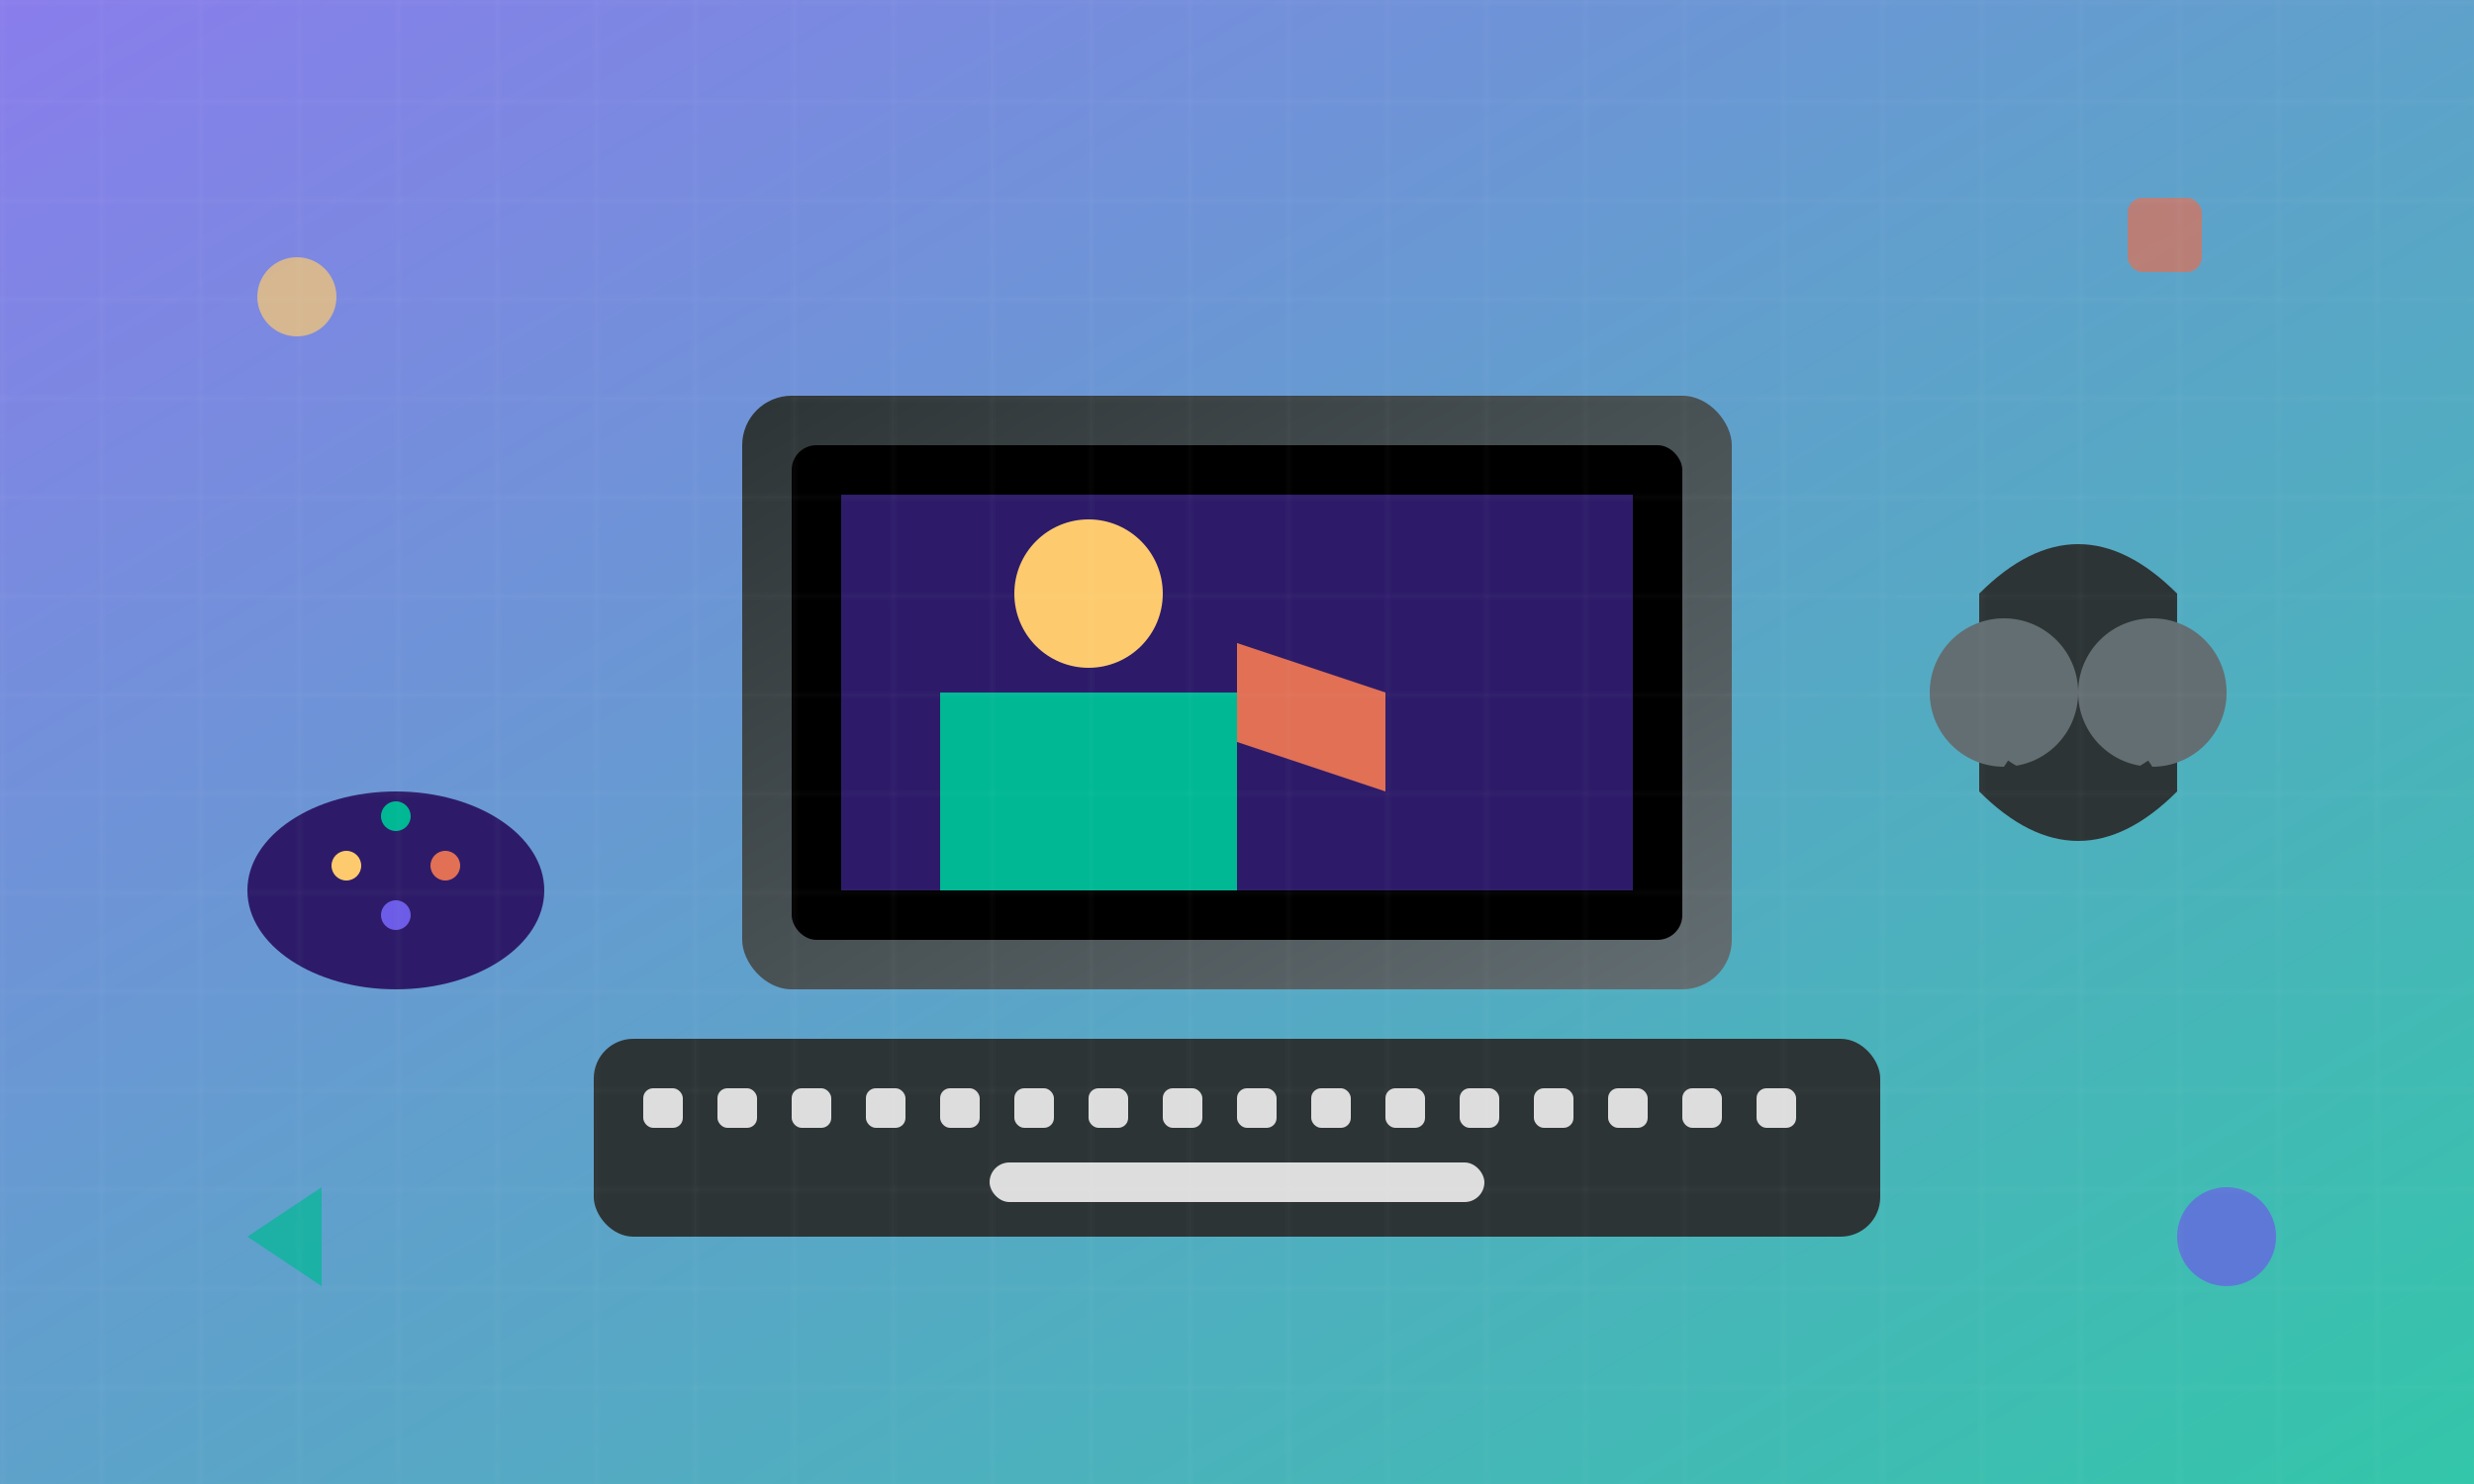 <svg xmlns="http://www.w3.org/2000/svg" viewBox="0 0 500 300" width="500" height="300">
  <defs>
    <linearGradient id="bannerGradient" x1="0%" y1="0%" x2="100%" y2="100%">
      <stop offset="0%" style="stop-color:#6C5CE7;stop-opacity:0.8" />
      <stop offset="100%" style="stop-color:#00B894;stop-opacity:0.8" />
    </linearGradient>
    <linearGradient id="screenGradient" x1="0%" y1="0%" x2="100%" y2="100%">
      <stop offset="0%" style="stop-color:#2D3436;stop-opacity:1" />
      <stop offset="100%" style="stop-color:#636E72;stop-opacity:1" />
    </linearGradient>
  </defs>
  
  <!-- Background -->
  <rect width="500" height="300" fill="url(#bannerGradient)"/>
  
  <!-- Gaming Setup -->
  <!-- Monitor -->
  <rect x="150" y="80" width="200" height="120" rx="10" fill="url(#screenGradient)"/>
  <rect x="160" y="90" width="180" height="100" rx="5" fill="#000"/>
  
  <!-- Screen Content - Gaming Scene -->
  <rect x="170" y="100" width="160" height="80" fill="#2D1B69"/>
  <circle cx="220" cy="120" r="15" fill="#FDCB6E"/>
  <rect x="190" y="140" width="60" height="40" fill="#00B894"/>
  <polygon points="250,130 280,140 280,160 250,150" fill="#E17055"/>
  
  <!-- Keyboard -->
  <rect x="120" y="210" width="260" height="40" rx="8" fill="#2D3436"/>
  <!-- Keys -->
  <rect x="130" y="220" width="8" height="8" rx="2" fill="#DDD"/>
  <rect x="145" y="220" width="8" height="8" rx="2" fill="#DDD"/>
  <rect x="160" y="220" width="8" height="8" rx="2" fill="#DDD"/>
  <rect x="175" y="220" width="8" height="8" rx="2" fill="#DDD"/>
  <rect x="190" y="220" width="8" height="8" rx="2" fill="#DDD"/>
  <rect x="205" y="220" width="8" height="8" rx="2" fill="#DDD"/>
  <rect x="220" y="220" width="8" height="8" rx="2" fill="#DDD"/>
  <rect x="235" y="220" width="8" height="8" rx="2" fill="#DDD"/>
  <rect x="250" y="220" width="8" height="8" rx="2" fill="#DDD"/>
  <rect x="265" y="220" width="8" height="8" rx="2" fill="#DDD"/>
  <rect x="280" y="220" width="8" height="8" rx="2" fill="#DDD"/>
  <rect x="295" y="220" width="8" height="8" rx="2" fill="#DDD"/>
  <rect x="310" y="220" width="8" height="8" rx="2" fill="#DDD"/>
  <rect x="325" y="220" width="8" height="8" rx="2" fill="#DDD"/>
  <rect x="340" y="220" width="8" height="8" rx="2" fill="#DDD"/>
  <rect x="355" y="220" width="8" height="8" rx="2" fill="#DDD"/>
  
  <!-- Space bar -->
  <rect x="200" y="235" width="100" height="8" rx="4" fill="#DDD"/>
  
  <!-- Gaming Controller -->
  <ellipse cx="80" cy="180" rx="30" ry="20" fill="#2D1B69"/>
  <!-- Controller buttons -->
  <circle cx="70" cy="175" r="3" fill="#FDCB6E"/>
  <circle cx="90" cy="175" r="3" fill="#E17055"/>
  <circle cx="80" cy="165" r="3" fill="#00B894"/>
  <circle cx="80" cy="185" r="3" fill="#6C5CE7"/>
  
  <!-- Gaming Headset -->
  <path d="M 400 120 Q 420 100 440 120 L 440 160 Q 420 180 400 160 Z" fill="#2D3436"/>
  <circle cx="405" cy="140" r="15" fill="#636E72"/>
  <circle cx="435" cy="140" r="15" fill="#636E72"/>
  <path d="M 405 155 Q 420 165 435 155" stroke="#2D3436" stroke-width="3" fill="none"/>
  
  <!-- Floating Gaming Elements -->
  <circle cx="60" cy="60" r="8" fill="#FDCB6E" opacity="0.7"/>
  <rect x="430" y="40" width="15" height="15" rx="3" fill="#E17055" opacity="0.7"/>
  <polygon points="50,250 65,240 65,260" fill="#00B894" opacity="0.7"/>
  <circle cx="450" cy="250" r="10" fill="#6C5CE7" opacity="0.7"/>
  
  <!-- Tech Grid Background -->
  <defs>
    <pattern id="grid" width="20" height="20" patternUnits="userSpaceOnUse">
      <path d="M 20 0 L 0 0 0 20" fill="none" stroke="white" stroke-width="0.5" opacity="0.1"/>
    </pattern>
  </defs>
  <rect width="500" height="300" fill="url(#grid)"/>
</svg>